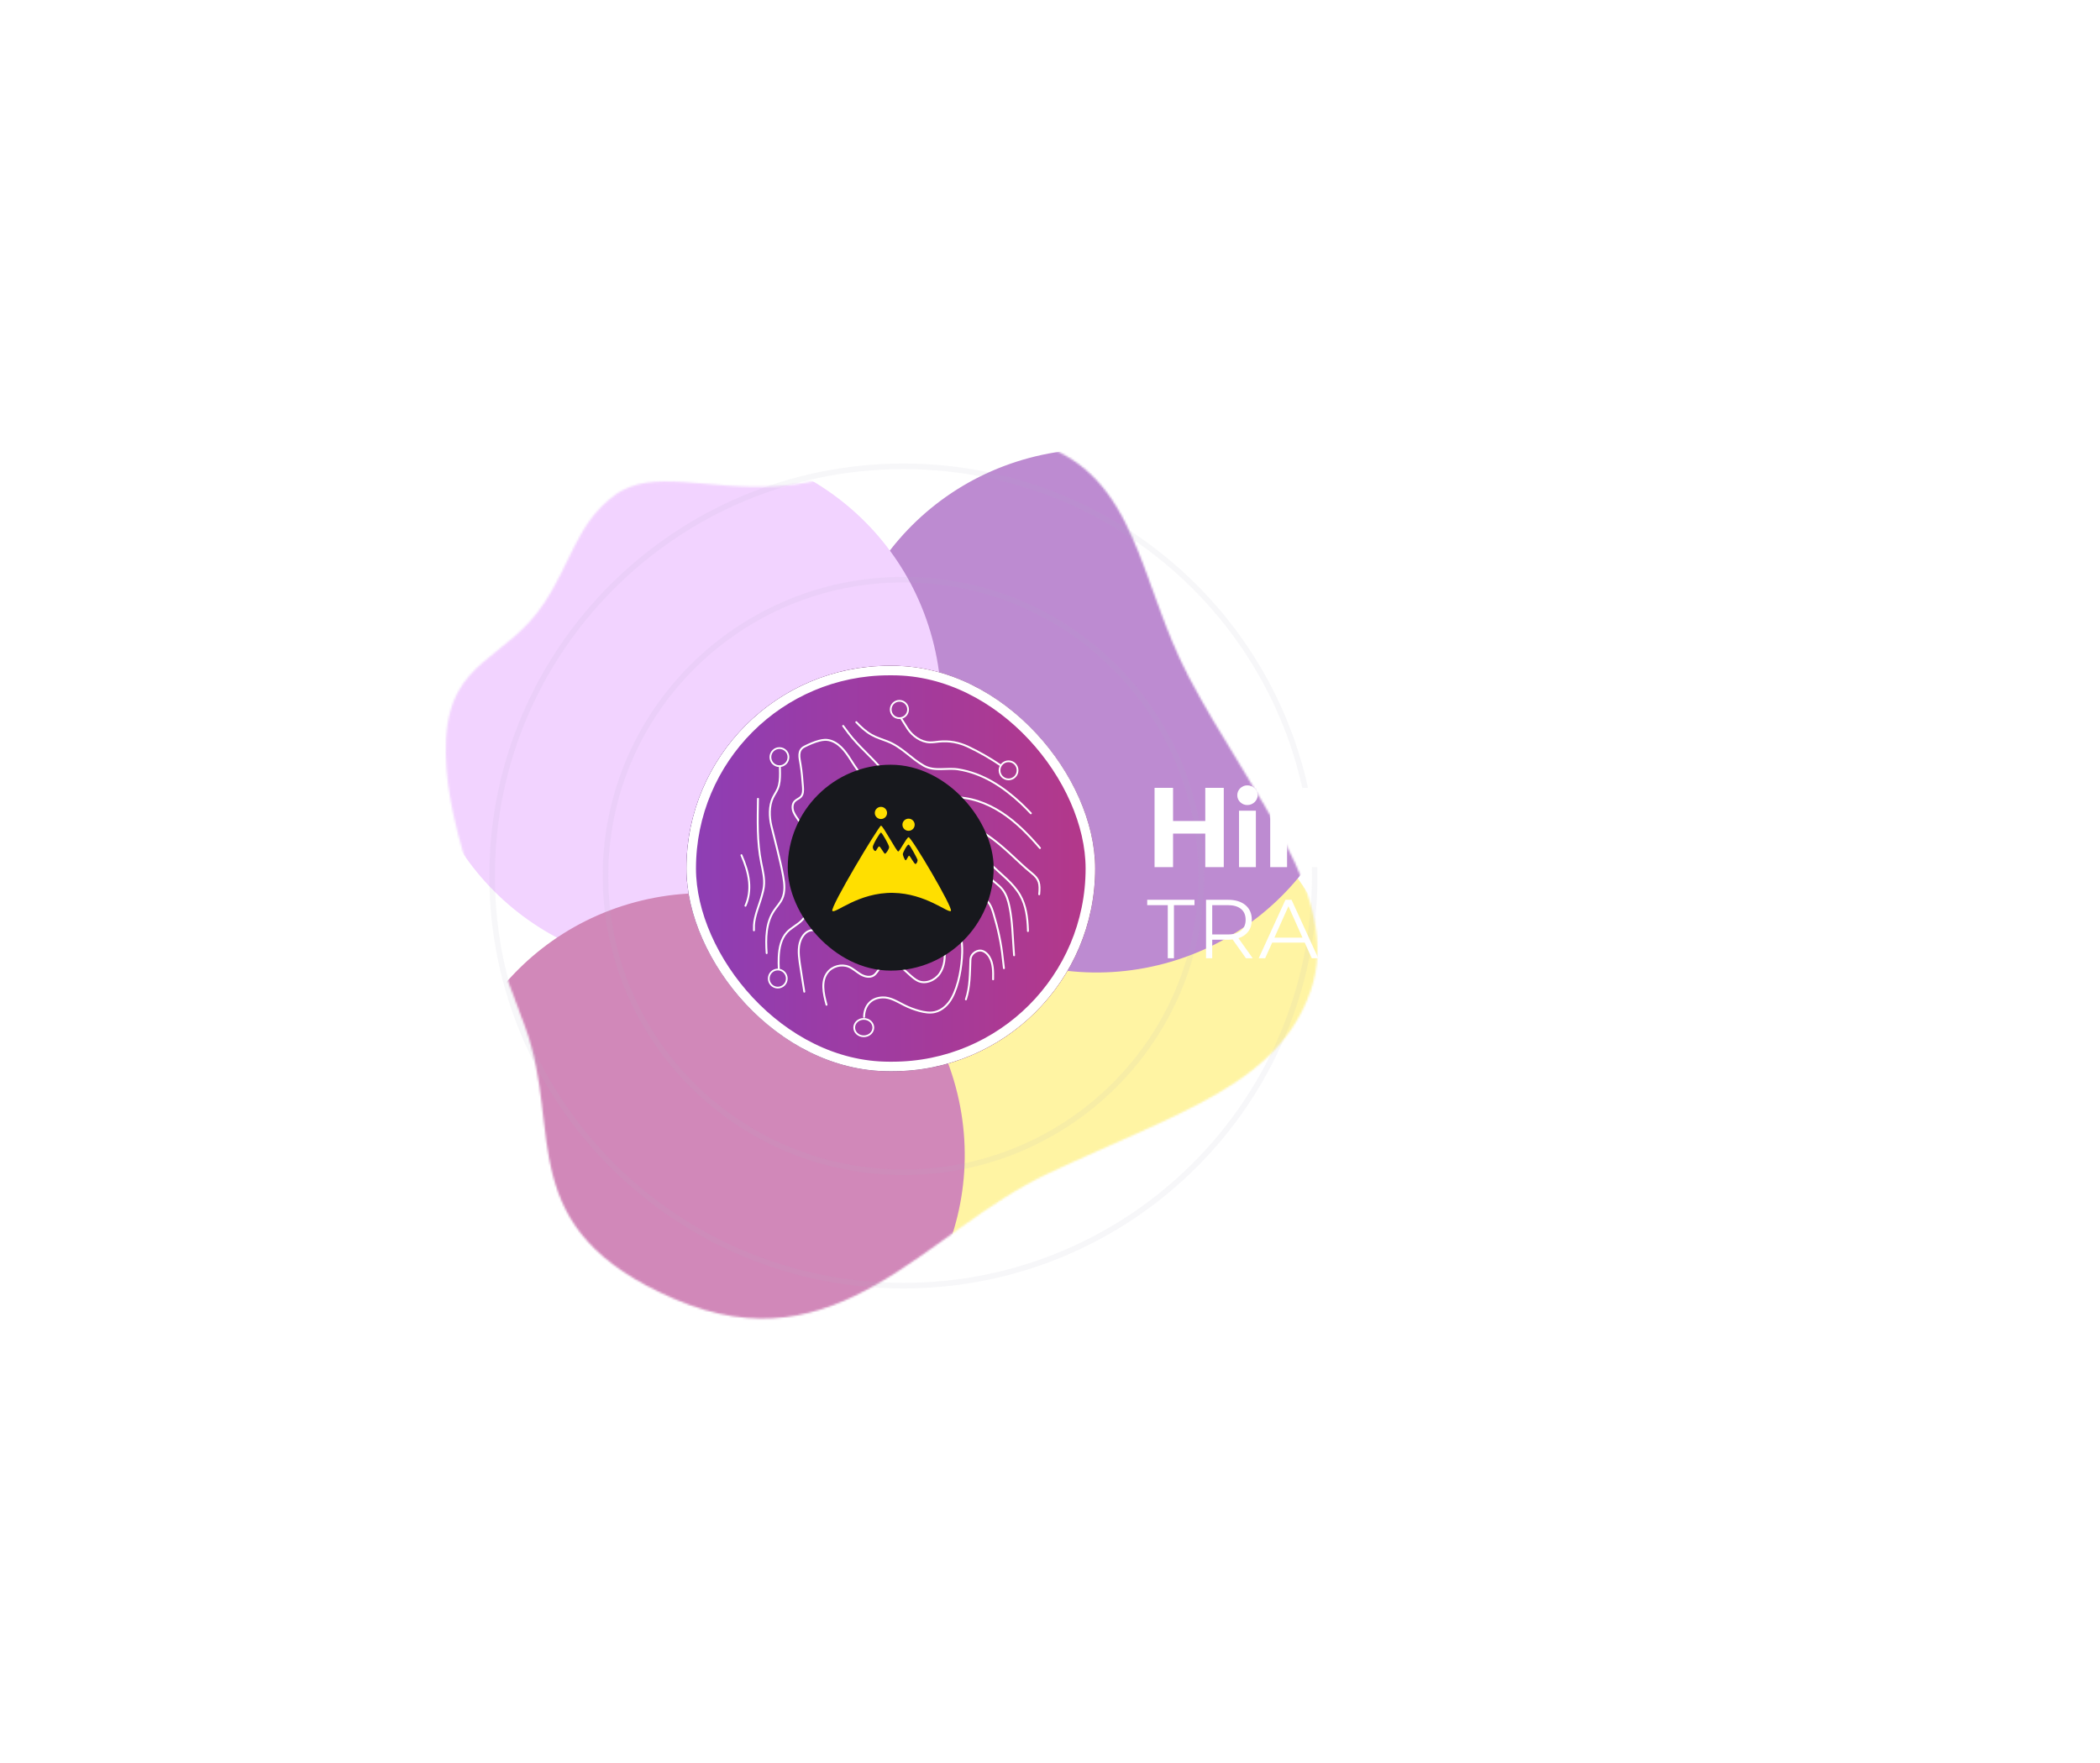 <svg width="1060" height="890" viewBox="0 0 1060 890" fill="none" xmlns="http://www.w3.org/2000/svg">
<g opacity="0.6" filter="url(#filter0_f_3412_15412)">
<mask id="mask0_3412_15412" style="mask-type:alpha" maskUnits="userSpaceOnUse" x="224" y="219" width="441" height="447">
<path d="M310.08 250.124C328.952 235.97 356.791 247.737 392.644 245.407C444.785 242.018 475.208 207.663 524.746 224.176C574.285 240.689 574.722 293.752 600.233 342.125C631.277 400.986 678.083 452.995 661.568 500.175C645.054 547.355 595.903 561.07 529.466 592.175C467.121 621.364 423.314 691.251 340.749 655.867C258.183 620.483 284.323 571.337 265.26 519.047C244.974 463.405 222.798 412.893 225.157 372.791C227.516 332.688 255.566 333.483 274.693 304.381C288.751 282.99 291.208 264.278 310.08 250.124Z" fill="#D9D9D9"/>
</mask>
<g mask="url(#mask0_3412_15412)">
<g filter="url(#filter1_f_3412_15412)">
<circle cx="548.351" cy="521.394" r="132.102" transform="rotate(165 548.351 521.394)" fill="#FFED66"/>
</g>
<g filter="url(#filter2_f_3412_15412)">
<circle cx="553.627" cy="358.793" r="132.102" transform="rotate(165 553.627 358.793)" fill="#913EB2"/>
</g>
<g filter="url(#filter3_f_3412_15412)">
<circle cx="343.012" cy="356.615" r="132.102" transform="rotate(165 343.012 356.615)" fill="#EAB6FF"/>
</g>
<g filter="url(#filter4_f_3412_15412)">
<circle cx="354.833" cy="583.015" r="132.102" transform="rotate(165 354.833 583.015)" fill="#B3398B"/>
</g>
</g>
</g>
<path opacity="0.1" d="M606.388 442.209C606.388 524.816 539.068 591.795 456.008 591.795C372.949 591.795 305.628 524.816 305.628 442.209C305.628 359.603 372.949 292.624 456.008 292.624C539.068 292.624 606.388 359.603 606.388 442.209Z" stroke="#ACB0BF" stroke-width="2.814"/>
<path opacity="0.1" d="M663.603 442.21C663.603 556.42 570.663 649.014 456.005 649.014C341.346 649.014 248.406 556.42 248.406 442.21C248.406 328.001 341.346 235.407 456.005 235.407C570.663 235.407 663.603 328.001 663.603 442.21Z" stroke="#ACB0BF" stroke-width="2.814"/>
<g clip-path="url(#clip0_3412_15412)">
<rect x="346.492" y="336.096" width="206.291" height="204.666" rx="102.333" fill="#2D2F35"/>
<rect x="346.492" y="336.096" width="206.291" height="204.666" rx="102.333" fill="url(#paint0_linear_3412_15412)"/>
<g clip-path="url(#clip1_3412_15412)">
<path d="M487.555 504.493C489.679 498.117 489.559 491.212 489.836 484.479C489.926 482.208 491.686 480.462 493.825 479.94C496.147 479.376 498.237 481.149 499.39 483.06C501.431 486.451 501.345 490.543 501.274 494.373" stroke="white" stroke-width="0.96" stroke-linecap="round" stroke-linejoin="round"/>
<path d="M436.152 513.347C436.212 508.094 439.325 503.715 445.493 503.501C449.425 503.366 452.946 505.687 456.466 507.444C458.916 508.668 461.489 509.64 464.129 510.35C466.635 511.019 469.275 511.454 471.81 510.902C475.589 510.069 478.623 507.106 480.473 503.697C483.934 497.325 485.484 488.046 485.686 480.871C485.851 475.077 484.75 469.032 481.619 464.079C478.443 459.059 472.627 456.063 467.193 453.937C466.395 453.626 465.575 453.329 464.897 452.8C463.826 451.966 463.23 450.618 463.103 449.266C462.608 444.006 466.088 443.638 470.204 442.834C473.05 442.279 476.02 442.095 478.829 442.936C480.125 443.326 481.349 443.92 482.567 444.509C486.78 446.559 490.33 448.947 494.225 451.527C496.203 452.837 498.15 454.302 499.443 456.296C500.431 457.816 500.986 459.573 501.51 461.312C503.723 468.66 505.397 476.162 506.165 483.811C506.326 485.444 506.513 487.093 506.749 488.745" stroke="white" stroke-width="0.96" stroke-linecap="round" stroke-linejoin="round"/>
<path d="M417.19 507.207C415.524 501.106 414.419 495.233 417.673 490.945C420.1 487.746 424.763 486.492 428.46 488.039C430.621 488.94 432.347 490.63 434.362 491.828C436.373 493.025 439.036 493.679 440.998 492.395C442.227 491.591 442.92 490.194 443.897 489.09C451.47 480.597 457.594 492.44 463.346 495.166C467.185 496.983 472.02 494.888 474.394 491.37C476.773 487.844 477.136 483.323 476.743 479.091C475.889 469.877 467.159 463.85 458.623 462.071C456.852 461.703 455.039 461.507 453.324 460.937C449.811 459.765 446.875 456.968 445.538 453.513C444.324 450.37 444.088 447.941 441.347 445.808C438.875 443.89 435.336 442.429 434.751 438.899C433.838 433.365 439.497 432.659 443.418 432.734C451.343 432.884 459.582 432.648 467.413 431.33C469.44 430.988 471.458 430.53 473.514 430.519C476.717 430.496 479.818 431.566 482.84 432.618C490.36 435.242 495.967 440.341 502.083 445.309C503.469 446.443 504.873 447.584 505.985 448.989C507.955 451.471 508.899 454.61 509.539 457.715C511.019 464.849 511.112 472.167 511.663 479.41C511.73 480.319 511.79 481.258 511.865 482.234" stroke="white" stroke-width="0.96" stroke-linecap="round" stroke-linejoin="round"/>
<path d="M405.973 500.603C405.216 495.691 404.344 490.78 403.647 485.858C403.033 481.513 402.644 476.782 404.917 473.039C408.632 466.941 414.373 470.275 419.396 471.875C423.845 473.294 428.646 473.602 433.246 472.764C434.298 472.573 435.35 472.314 436.305 471.829C438.687 470.605 440.204 467.921 440.137 465.243C440.017 460.633 434.89 456.277 431.613 453.596C428.073 450.701 424.205 448.031 421.688 444.205C416.561 436.425 418.283 426.584 417.838 417.801C417.587 412.837 411.681 397.829 420.8 397.059C426.332 396.594 427.242 401.434 428.328 405.5C429.733 410.791 432.927 415.488 437.635 418.364C451.822 427.042 471.821 416.701 486.259 424.962C491.439 427.924 496.393 432.734 500.663 436.849C505.573 441.581 511.438 445.842 514.887 451.846C517.921 457.129 518.651 463.265 518.853 469.25C518.861 469.498 518.865 469.746 518.865 469.993" stroke="white" stroke-width="0.96" stroke-linecap="round" stroke-linejoin="round"/>
<path d="M524.546 451.444C524.55 451.384 524.557 451.328 524.565 451.264C525.022 446.094 524.625 443.863 520.823 440.811C516.861 437.634 513.273 434.052 509.498 430.616C502.464 424.211 494.787 417.978 485.581 415.623C478.738 413.874 471.555 414.395 464.514 413.806C455.26 413.029 447.159 408.628 441.702 401.058C438.616 396.774 435.601 392.437 432.493 388.168C429.511 384.071 427.283 379.224 423.231 376.017C421.298 374.485 418.909 373.423 416.444 373.468C415.456 373.486 414.478 373.682 413.516 373.922C411.066 374.538 408.306 375.758 406.07 376.888C402.422 378.732 403.538 382.543 404.074 385.776C404.7 389.553 405.022 393.402 405.299 397.217C405.426 398.941 405.46 400.867 404.317 402.155C403.445 403.135 402.063 403.525 401.153 404.464C399.827 405.838 399.827 408.069 400.524 409.848C401.228 411.624 402.49 413.104 403.516 414.711C408.561 422.543 407.048 431.788 408.505 440.416C409.905 448.703 411.212 458.087 404.726 464.646C402.49 466.903 399.456 468.255 397.28 470.572C394.187 473.872 393.262 478.652 393.067 483.177C392.981 485.144 393.003 487.1 393.112 489.068" stroke="white" stroke-width="0.96" stroke-linecap="round" stroke-linejoin="round"/>
<path d="M524.933 428.097C524.903 428.063 524.881 428.029 524.855 427.999C519.117 421.319 512.904 414.94 505.529 410.145C498.155 405.354 489.504 402.2 480.717 402.481C474.628 402.673 468.459 404.475 462.531 403.052C454.647 401.16 450.16 394.69 445.434 388.78C440.183 382.198 433.401 376.885 428.266 370.058C427.378 368.876 426.502 367.655 425.592 366.458" stroke="white" stroke-width="0.96" stroke-linecap="round" stroke-linejoin="round"/>
<path d="M393.67 387.398C393.707 388.446 393.722 389.501 393.722 390.548C393.711 393.083 393.595 395.674 392.629 398.017C391.97 399.609 390.947 401.024 390.187 402.568C388.101 406.766 388.292 412.469 389.355 416.896C391.385 425.333 393.771 433.774 395.318 442.313C396.007 446.135 396.419 450.25 394.775 453.769C393.752 455.954 392.022 457.715 390.681 459.728C386.573 465.878 386.479 473.598 386.977 481.134" stroke="white" stroke-width="0.96" stroke-linecap="round" stroke-linejoin="round"/>
<path d="M432.219 364.557C434.504 366.968 436.938 369.24 439.893 370.937C442.376 372.367 445.163 373.171 447.829 374.203C455.234 377.068 459.713 382.802 466.289 386.527C471.75 389.617 477.855 387.443 483.663 388.374C496.045 390.349 506.371 397.187 515.381 405.586C517.003 407.1 518.647 408.812 520.336 410.558" stroke="white" stroke-width="0.96" stroke-linecap="round" stroke-linejoin="round"/>
<path d="M382.596 403.259C382.446 414.181 382.056 424.766 384.247 435.622C385.038 439.564 386.075 443.563 385.584 447.558C385.401 449.071 385 450.551 384.596 452.023C383.326 456.694 380.82 462.217 380.577 467.046C380.54 467.891 380.54 468.754 380.566 469.633" stroke="white" stroke-width="0.96" stroke-linecap="round" stroke-linejoin="round"/>
<path d="M504.749 386.136C499.671 382.701 494.345 379.652 488.817 377.027C484.046 374.763 479.162 373.828 473.889 374.38C472.402 374.538 470.911 374.797 469.417 374.752C464.9 374.628 460.638 371.624 458.193 367.925C457.08 366.236 455.964 364.467 454.875 362.672" stroke="white" stroke-width="0.96" stroke-linecap="round" stroke-linejoin="round"/>
<path d="M376.267 457.227C377.978 453.513 378.502 449.229 378.102 445.129C377.652 440.469 376.124 436.008 374.255 431.705" stroke="white" stroke-width="0.96" stroke-linecap="round" stroke-linejoin="round"/>
<path d="M513.632 388.877C513.632 391.4 511.592 393.443 509.078 393.443C506.564 393.443 504.525 391.4 504.525 388.877C504.525 386.354 506.564 384.31 509.078 384.31C511.592 384.31 513.632 386.354 513.632 388.877Z" stroke="white" stroke-width="0.877"/>
<path d="M397.974 382.203C397.974 384.727 395.935 386.77 393.421 386.77C390.907 386.77 388.867 384.727 388.867 382.203C388.867 379.68 390.907 377.637 393.421 377.637C395.935 377.637 397.974 379.68 397.974 382.203Z" stroke="white" stroke-width="0.877"/>
<path d="M397.142 493.988C397.142 496.511 395.102 498.554 392.588 498.554C390.074 498.554 388.034 496.511 388.034 493.988C388.034 491.465 390.074 489.421 392.588 489.421C395.102 489.421 397.142 491.465 397.142 493.988Z" stroke="white" stroke-width="0.877"/>
</g>
<circle cx="453.981" cy="358.161" r="4.387" stroke="white" stroke-width="0.877"/>
<path d="M440.819 518.736C440.819 521.124 438.695 523.123 435.993 523.123C433.291 523.123 431.167 521.124 431.167 518.736C431.167 516.348 433.291 514.349 435.993 514.349C438.695 514.349 440.819 516.348 440.819 518.736Z" stroke="white" stroke-width="0.877"/>
<g filter="url(#filter5_d_3412_15412)">
<rect x="397.626" y="386.042" width="103.936" height="103.936" rx="51.968" fill="#17181D"/>
<path d="M479.965 459.837C478.616 461.136 467.311 451.013 450.822 450.723C433.36 450.412 421.56 461.411 420.153 459.837C418.745 458.264 443.659 416.797 444.696 416.801C445.734 416.804 452.598 429.951 453.393 429.837C454.189 429.724 457.371 423.131 458.594 422.63C459.816 422.128 481.313 458.539 479.965 459.837ZM458.609 413.267C456.9 413.267 455.515 414.64 455.515 416.334C455.515 418.029 456.9 419.402 458.609 419.402C460.318 419.402 461.703 418.029 461.703 416.334C461.703 414.64 460.318 413.267 458.609 413.267ZM444.665 407.313C442.956 407.313 441.571 408.686 441.571 410.381C441.571 412.075 442.956 413.448 444.665 413.448C446.374 413.448 447.759 412.075 447.759 410.381C447.759 408.686 446.374 407.313 444.665 407.313ZM463.151 434.055C463.034 433.564 459.353 426.435 458.615 426.376C457.876 426.316 455.65 430.479 455.714 431.226C455.778 431.972 456.693 434.337 457.172 434.272C457.651 434.208 458.441 431.932 458.897 431.972C459.353 432.011 461.454 436.209 462.106 436.138C462.758 436.066 463.268 434.546 463.151 434.055ZM448.794 427.63C448.798 426.604 445.223 420.352 444.702 420.282C444.18 420.213 440.456 426.5 440.541 427.65C440.627 428.801 441.367 429.562 441.848 429.604C442.329 429.645 443.17 427.275 443.771 427.277C444.372 427.28 446.245 431.094 446.756 430.961C447.266 430.828 448.79 428.655 448.794 427.63Z" fill="#FFDF00"/>
</g>
</g>
<rect x="348.896" y="338.5" width="201.482" height="199.858" rx="99.929" stroke="white" stroke-width="4.808"/>
<path d="M617.714 397.716V437.736H608.376V420.816H592.115V437.736H582.777V397.716H592.115V414.444H608.376V397.716H617.714ZM633.92 409.253V437.736H625.406V409.253H633.92ZM634.799 401.452C634.799 402.129 634.662 402.77 634.387 403.375C634.113 403.961 633.737 404.482 633.261 404.94C632.785 405.38 632.227 405.737 631.586 406.011C630.963 406.268 630.295 406.396 629.581 406.396C628.885 406.396 628.235 406.268 627.63 406.011C627.026 405.737 626.486 405.38 626.01 404.94C625.552 404.482 625.186 403.961 624.911 403.375C624.655 402.77 624.527 402.129 624.527 401.452C624.527 400.756 624.655 400.106 624.911 399.502C625.186 398.898 625.552 398.367 626.01 397.909C626.486 397.451 627.026 397.094 627.63 396.838C628.235 396.581 628.885 396.453 629.581 396.453C630.295 396.453 630.963 396.581 631.586 396.838C632.227 397.094 632.785 397.451 633.261 397.909C633.737 398.367 634.113 398.898 634.387 399.502C634.662 400.106 634.799 400.756 634.799 401.452ZM649.664 409.253V437.736H641.15V409.253H649.664ZM650.543 401.452C650.543 402.129 650.406 402.77 650.131 403.375C649.857 403.961 649.481 404.482 649.005 404.94C648.529 405.38 647.971 405.737 647.33 406.011C646.707 406.268 646.039 406.396 645.325 406.396C644.629 406.396 643.979 406.268 643.375 406.011C642.77 405.737 642.23 405.38 641.754 404.94C641.296 404.482 640.93 403.961 640.655 403.375C640.399 402.77 640.271 402.129 640.271 401.452C640.271 400.756 640.399 400.106 640.655 399.502C640.93 398.898 641.296 398.367 641.754 397.909C642.23 397.451 642.77 397.094 643.375 396.838C643.979 396.581 644.629 396.453 645.325 396.453C646.039 396.453 646.707 396.581 647.33 396.838C647.971 397.094 648.529 397.451 649.005 397.909C649.481 398.367 649.857 398.898 650.131 399.502C650.406 400.106 650.543 400.756 650.543 401.452ZM666.599 413.922H668.082C669.455 413.922 670.444 413.492 671.048 412.631L680.057 399.557C680.588 398.861 681.156 398.385 681.76 398.128C682.383 397.854 683.152 397.716 684.068 397.716H692.143L680.277 413.894C679.435 415.011 678.528 415.817 677.558 416.312C678.254 416.568 678.886 416.925 679.453 417.383C680.021 417.841 680.552 418.436 681.046 419.168L693.132 437.736H684.837C684.306 437.736 683.848 437.699 683.463 437.626C683.097 437.553 682.777 437.443 682.502 437.296C682.227 437.15 681.989 436.976 681.788 436.774C681.586 436.555 681.394 436.307 681.211 436.033L672.147 422.107C671.817 421.594 671.396 421.237 670.883 421.036C670.389 420.816 669.712 420.706 668.851 420.706H666.599V437.736H657.315V397.716H666.599V413.922ZM706.538 404.858V414.197H719.118V421.063H706.538V430.594H722.964V437.736H697.2V397.716H722.964V404.858H706.538ZM742.808 416.531C744.072 416.531 745.143 416.376 746.022 416.064C746.919 415.735 747.651 415.286 748.219 414.718C748.787 414.151 749.199 413.492 749.455 412.741C749.711 411.972 749.84 411.148 749.84 410.269C749.84 408.511 749.263 407.138 748.109 406.149C746.974 405.16 745.207 404.666 742.808 404.666H739.073V416.531H742.808ZM762.529 437.736H754.124C752.568 437.736 751.451 437.15 750.773 435.978L744.126 424.359C743.815 423.865 743.467 423.508 743.083 423.288C742.698 423.05 742.149 422.931 741.435 422.931H739.073V437.736H729.789V397.716H742.808C745.701 397.716 748.164 398.019 750.197 398.623C752.248 399.209 753.914 400.033 755.196 401.095C756.496 402.157 757.439 403.411 758.025 404.858C758.611 406.304 758.904 407.879 758.904 409.582C758.904 410.882 758.73 412.109 758.382 413.263C758.034 414.416 757.521 415.488 756.844 416.476C756.166 417.447 755.324 418.317 754.317 419.086C753.328 419.855 752.183 420.487 750.883 420.981C751.488 421.292 752.055 421.686 752.586 422.162C753.117 422.62 753.593 423.169 754.015 423.81L762.529 437.736ZM589.444 456.921H579.072V454.223H602.936V456.921H592.564V483.736H589.444V456.921ZM628.916 483.736L622.171 474.249C621.412 474.334 620.625 474.376 619.81 474.376H611.883V483.736H608.763V454.223H619.81C623.576 454.223 626.527 455.122 628.664 456.921C630.8 458.72 631.868 461.193 631.868 464.341C631.868 466.646 631.278 468.6 630.097 470.202C628.945 471.776 627.286 472.914 625.122 473.617L632.332 483.736H628.916ZM619.725 471.72C622.648 471.72 624.883 471.073 626.429 469.78C627.975 468.487 628.748 466.674 628.748 464.341C628.748 461.952 627.975 460.125 626.429 458.86C624.883 457.568 622.648 456.921 619.725 456.921H611.883V471.72H619.725ZM658.584 475.852H642.141L638.599 483.736H635.353L648.844 454.223H651.922L665.414 483.736H662.125L658.584 475.852ZM657.445 473.322L650.362 457.469L643.279 473.322H657.445ZM671.139 454.223H674.259V483.736H671.139V454.223ZM684.705 454.223H687.825V481.037H704.352V483.736H684.705V454.223ZM743.039 468.979H746.032V480.236C744.655 481.445 743.025 482.372 741.142 483.019C739.258 483.665 737.277 483.989 735.197 483.989C732.246 483.989 729.589 483.342 727.228 482.049C724.867 480.756 723.012 478.971 721.663 476.695C720.314 474.39 719.639 471.818 719.639 468.979C719.639 466.14 720.314 463.583 721.663 461.306C723.012 459.001 724.867 457.202 727.228 455.909C729.589 454.616 732.26 453.97 735.239 453.97C737.488 453.97 739.554 454.335 741.437 455.066C743.32 455.769 744.908 456.823 746.201 458.228L744.262 460.21C741.929 457.905 738.963 456.752 735.365 456.752C732.976 456.752 730.812 457.286 728.873 458.355C726.961 459.395 725.458 460.856 724.361 462.739C723.265 464.594 722.717 466.674 722.717 468.979C722.717 471.284 723.265 473.364 724.361 475.219C725.458 477.074 726.961 478.536 728.873 479.604C730.784 480.672 732.934 481.206 735.323 481.206C738.359 481.206 740.931 480.447 743.039 478.929V468.979ZM766.752 454.223C770.518 454.223 773.47 455.122 775.606 456.921C777.742 458.72 778.81 461.193 778.81 464.341C778.81 467.49 777.742 469.963 775.606 471.762C773.47 473.533 770.518 474.418 766.752 474.418H758.826V483.736H755.706V454.223H766.752ZM766.668 471.678C769.591 471.678 771.825 471.045 773.371 469.78C774.917 468.487 775.69 466.674 775.69 464.341C775.69 461.952 774.917 460.125 773.371 458.86C771.825 457.568 769.591 456.921 766.668 456.921H758.826V471.678H766.668ZM791.145 456.921H780.774V454.223H804.637V456.921H794.265V483.736H791.145V456.921Z" fill="white"/>
<defs>
<filter id="filter0_f_3412_15412" x="0.915" y="0.411" width="888.153" height="889.298" filterUnits="userSpaceOnUse" color-interpolation-filters="sRGB">
<feFlood flood-opacity="0" result="BackgroundImageFix"/>
<feBlend mode="normal" in="SourceGraphic" in2="BackgroundImageFix" result="shape"/>
<feGaussianBlur stdDeviation="112.034" result="effect1_foregroundBlur_3412_15412"/>
</filter>
<filter id="filter1_f_3412_15412" x="236.606" y="209.649" width="623.49" height="623.49" filterUnits="userSpaceOnUse" color-interpolation-filters="sRGB">
<feFlood flood-opacity="0" result="BackgroundImageFix"/>
<feBlend mode="normal" in="SourceGraphic" in2="BackgroundImageFix" result="shape"/>
<feGaussianBlur stdDeviation="89.805" result="effect1_foregroundBlur_3412_15412"/>
</filter>
<filter id="filter2_f_3412_15412" x="241.882" y="47.048" width="623.49" height="623.49" filterUnits="userSpaceOnUse" color-interpolation-filters="sRGB">
<feFlood flood-opacity="0" result="BackgroundImageFix"/>
<feBlend mode="normal" in="SourceGraphic" in2="BackgroundImageFix" result="shape"/>
<feGaussianBlur stdDeviation="89.805" result="effect1_foregroundBlur_3412_15412"/>
</filter>
<filter id="filter3_f_3412_15412" x="31.267" y="44.87" width="623.49" height="623.49" filterUnits="userSpaceOnUse" color-interpolation-filters="sRGB">
<feFlood flood-opacity="0" result="BackgroundImageFix"/>
<feBlend mode="normal" in="SourceGraphic" in2="BackgroundImageFix" result="shape"/>
<feGaussianBlur stdDeviation="89.805" result="effect1_foregroundBlur_3412_15412"/>
</filter>
<filter id="filter4_f_3412_15412" x="43.088" y="271.27" width="623.49" height="623.49" filterUnits="userSpaceOnUse" color-interpolation-filters="sRGB">
<feFlood flood-opacity="0" result="BackgroundImageFix"/>
<feBlend mode="normal" in="SourceGraphic" in2="BackgroundImageFix" result="shape"/>
<feGaussianBlur stdDeviation="89.805" result="effect1_foregroundBlur_3412_15412"/>
</filter>
<filter id="filter5_d_3412_15412" x="318.972" y="307.388" width="261.244" height="261.244" filterUnits="userSpaceOnUse" color-interpolation-filters="sRGB">
<feFlood flood-opacity="0" result="BackgroundImageFix"/>
<feColorMatrix in="SourceAlpha" type="matrix" values="0 0 0 0 0 0 0 0 0 0 0 0 0 0 0 0 0 0 127 0" result="hardAlpha"/>
<feOffset/>
<feGaussianBlur stdDeviation="39.327"/>
<feComposite in2="hardAlpha" operator="out"/>
<feColorMatrix type="matrix" values="0 0 0 0 0 0 0 0 0 0 0 0 0 0 0 0 0 0 0.85 0"/>
<feBlend mode="normal" in2="BackgroundImageFix" result="effect1_dropShadow_3412_15412"/>
<feBlend mode="normal" in="SourceGraphic" in2="effect1_dropShadow_3412_15412" result="shape"/>
</filter>
<linearGradient id="paint0_linear_3412_15412" x1="346.492" y1="438.429" x2="552.783" y2="438.429" gradientUnits="userSpaceOnUse">
<stop stop-color="#8D3EB5"/>
<stop offset="1" stop-color="#B43889"/>
</linearGradient>
<clipPath id="clip0_3412_15412">
<rect x="346.492" y="336.096" width="206.291" height="204.666" rx="102.333" fill="white"/>
</clipPath>
<clipPath id="clip1_3412_15412">
<rect width="151.801" height="151.801" fill="white" transform="translate(373.693 362.109)"/>
</clipPath>
</defs>
</svg>
